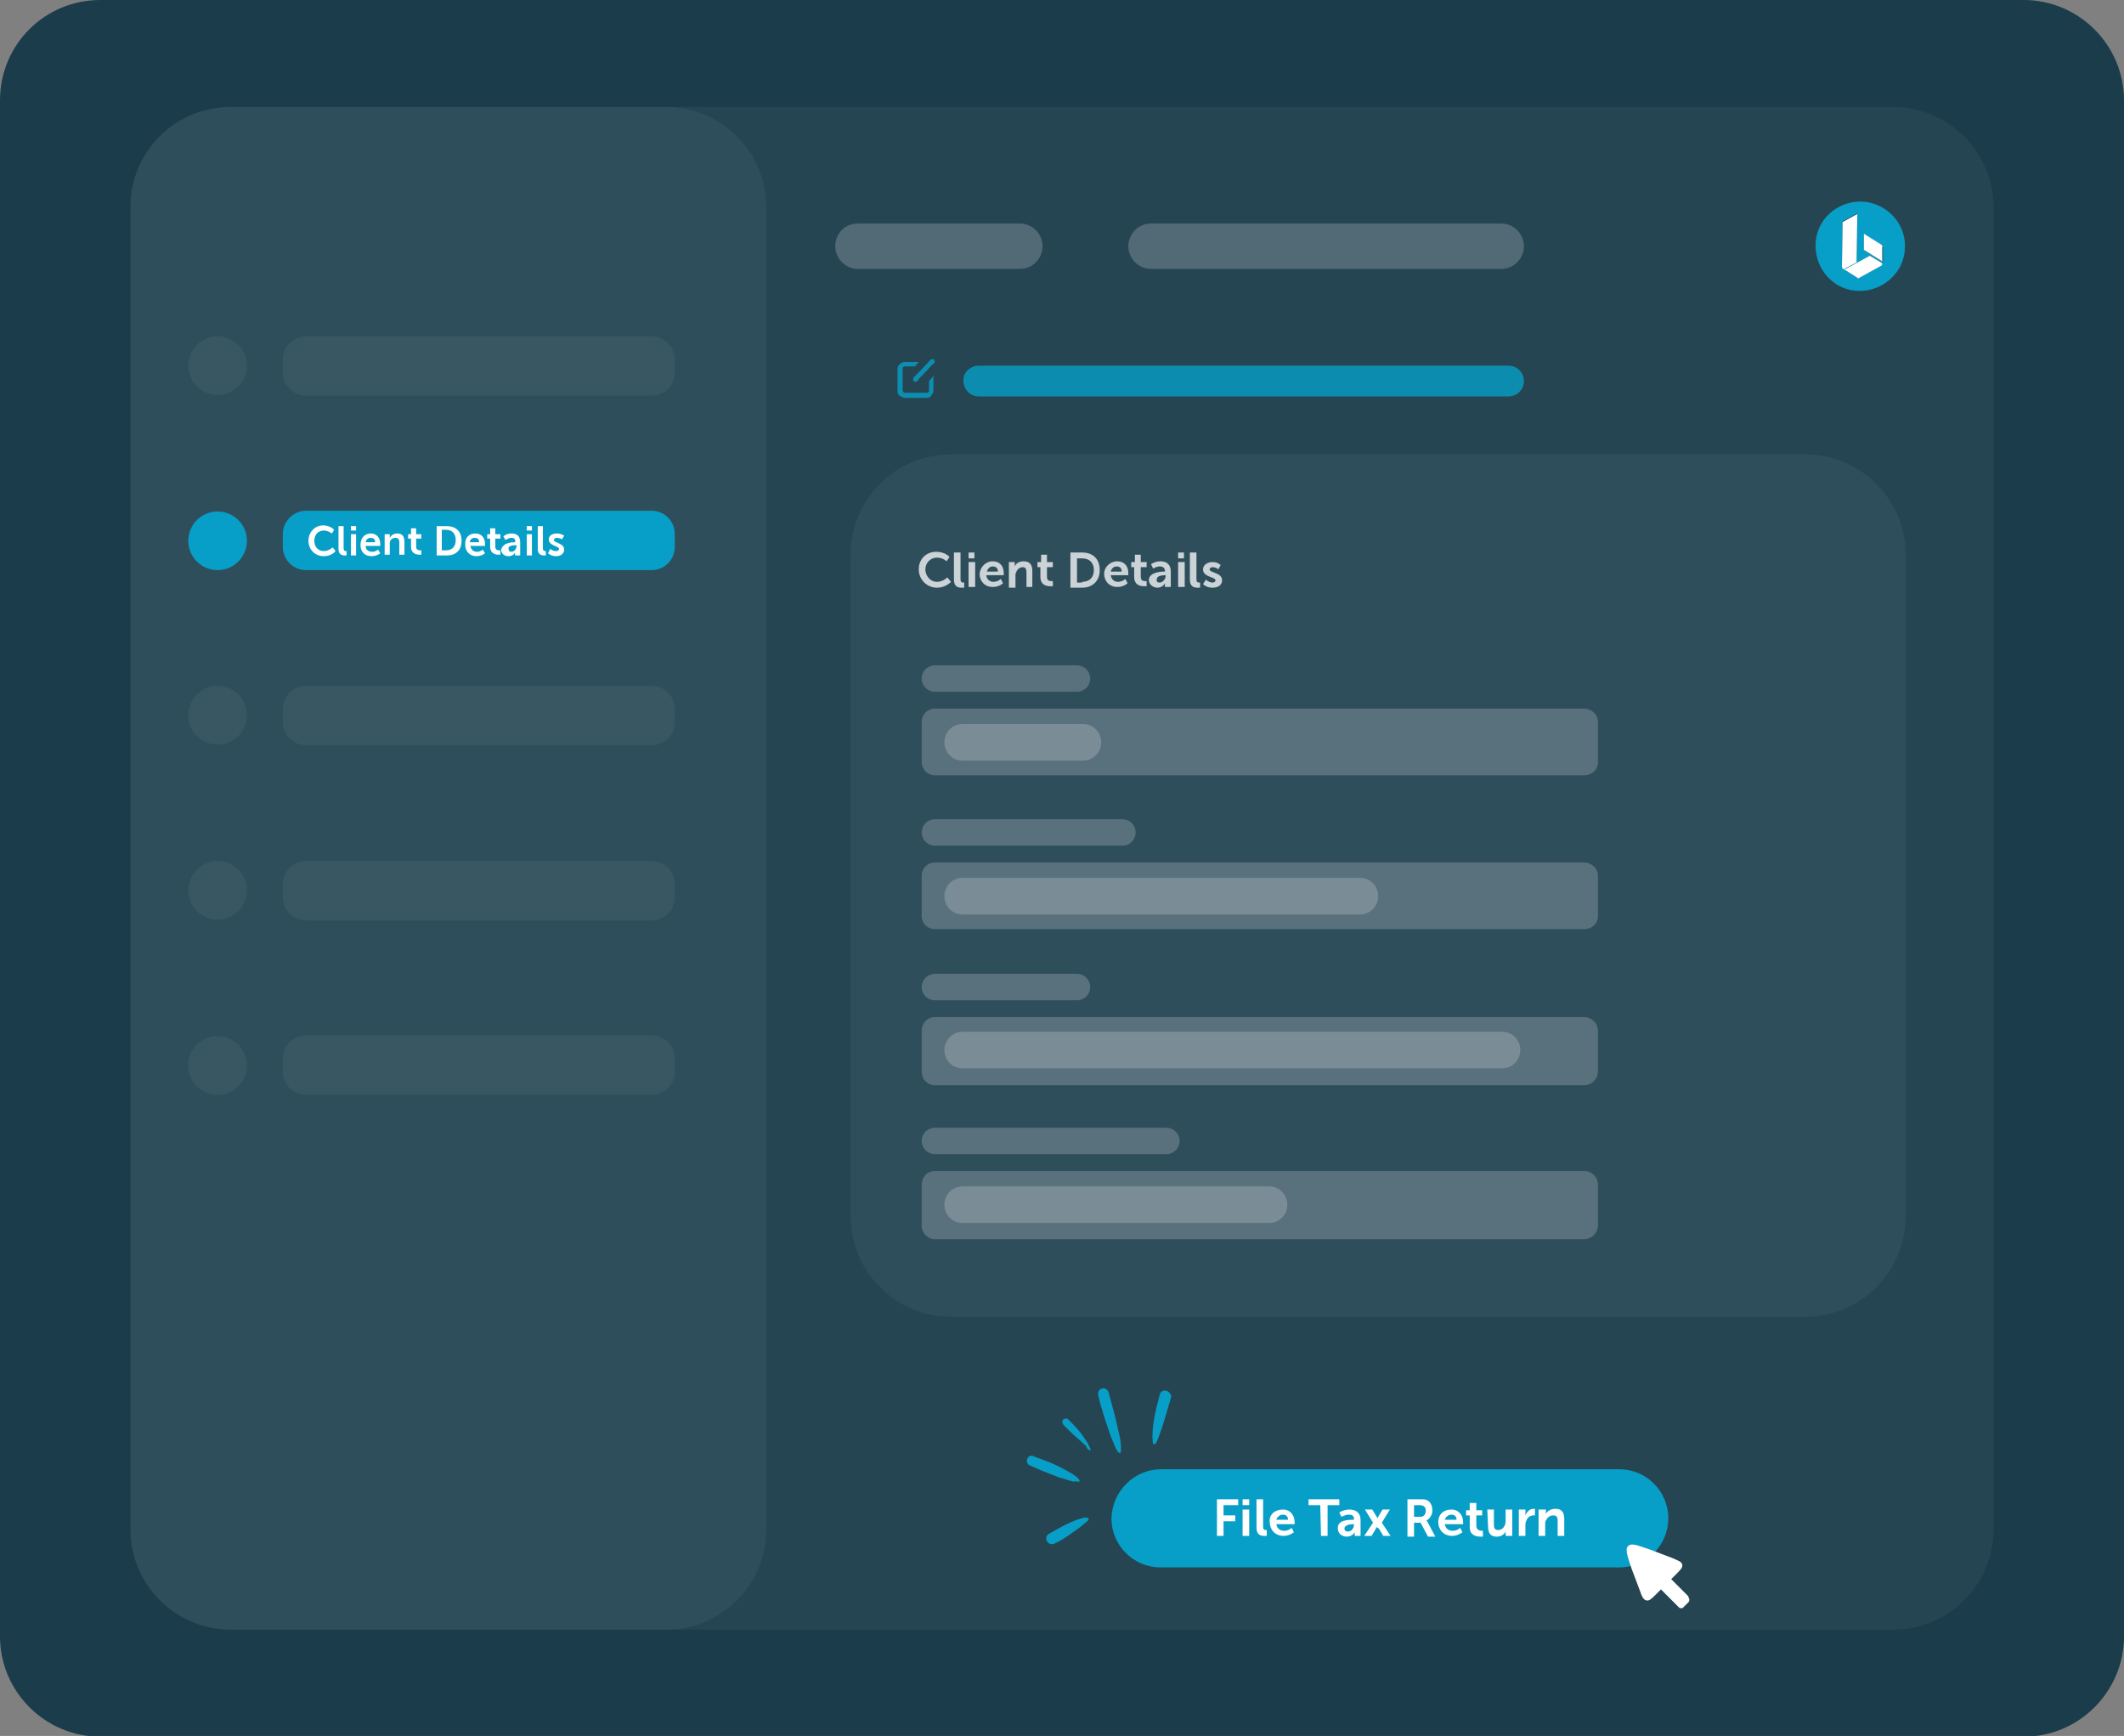 <?xml version="1.0" encoding="UTF-8"?>
<!-- Generator: Adobe Illustrator 28.3.0, SVG Export Plug-In . SVG Version: 6.00 Build 0)  -->
<svg xmlns="http://www.w3.org/2000/svg" xmlns:xlink="http://www.w3.org/1999/xlink" version="1.1" id="Work" x="0px" y="0px" viewBox="0 0 289.9 236.9" style="enable-background:new 0 0 289.9 236.9;" xml:space="preserve">
<rect x="0" y="0" width="289.9" height="236.9" fill="#808080" stroke="none"/>
<style type="text/css">
	.st0{opacity:0.8;fill:#012B3E;}
	.st1{opacity:5.000000e-02;fill:#FFFFFF;enable-background:new    ;}
	.st2{opacity:0.2;fill:#FFFFFF;enable-background:new    ;}
	.st3{opacity:5.000000e-02;}
	.st4{fill:#FFFFFF;}
	.st5{fill:#079FC7;}
	.st6{opacity:0.8;}
	.st7{opacity:0.8;fill:#079FC7;enable-background:new    ;}
	.st8{opacity:0.75;}
</style>
<path class="st0" d="M13.7,0h262.5c7.5,0,13.7,6.1,13.7,13.7v209.6c0,7.5-6.1,13.7-13.7,13.7H13.7c-7.5,0-13.7-6.1-13.7-13.7V13.7  C0,6.1,6.1,0,13.7,0z"></path>
<path class="st1" d="M31.5,14.6h226.9c7.5,0,13.7,6.1,13.7,13.7v180.4c0,7.5-6.1,13.7-13.7,13.7H31.5c-7.5,0-13.7-6.1-13.7-13.7  V28.2C17.8,20.7,23.9,14.6,31.5,14.6z"></path>
<path class="st1" d="M31.5,14.6h59.4c7.5,0,13.7,6.1,13.7,13.7v180.4c0,7.5-6.1,13.7-13.7,13.7H31.5c-7.5,0-13.7-6.1-13.7-13.7V28.2  C17.8,20.7,23.9,14.6,31.5,14.6z"></path>
<path class="st1" d="M129.8,62h116.6c7.5,0,13.7,6.1,13.7,13.7v90.3c0,7.5-6.1,13.7-13.7,13.7H129.8c-7.5,0-13.7-6.1-13.7-13.7V75.7  C116.1,68.1,122.3,62,129.8,62z"></path>
<path class="st2" d="M127.6,96.7h88.6c1,0,1.9,0.8,1.9,1.8v5.5c0,1-0.8,1.8-1.9,1.8h-88.6c-1,0-1.8-0.8-1.8-1.8v-5.5  C125.8,97.5,126.6,96.7,127.6,96.7z"></path>
<path class="st2" d="M131.4,98.8h16.4c1.4,0,2.5,1.1,2.5,2.5v0c0,1.4-1.1,2.5-2.5,2.5h-16.4c-1.4,0-2.5-1.1-2.5-2.5v0  C128.9,99.9,130,98.8,131.4,98.8z"></path>
<path class="st2" d="M127.6,117.7h88.6c1,0,1.9,0.8,1.9,1.8v5.5c0,1-0.8,1.8-1.9,1.8h-88.6c-1,0-1.8-0.8-1.8-1.8v-5.5  C125.8,118.5,126.6,117.7,127.6,117.7z"></path>
<path class="st2" d="M127.6,90.8h19.4c1,0,1.8,0.8,1.8,1.8l0,0c0,1-0.8,1.8-1.8,1.8h-19.4c-1,0-1.8-0.8-1.8-1.8l0,0  C125.8,91.6,126.6,90.8,127.6,90.8z"></path>
<path class="st2" d="M131.4,119.8h54.2c1.4,0,2.5,1.1,2.5,2.5v0c0,1.4-1.1,2.5-2.5,2.5h-54.2c-1.4,0-2.5-1.1-2.5-2.5v0  C128.9,120.9,130,119.8,131.4,119.8z"></path>
<path class="st2" d="M127.6,138.8h88.6c1,0,1.9,0.8,1.9,1.9v5.5c0,1-0.8,1.9-1.9,1.9h-88.6c-1,0-1.8-0.8-1.8-1.9v-5.5  C125.8,139.6,126.6,138.8,127.6,138.8z"></path>
<path class="st2" d="M127.6,111.8h25.6c1,0,1.8,0.8,1.8,1.8l0,0c0,1-0.8,1.8-1.8,1.8h-25.6c-1,0-1.8-0.8-1.8-1.8l0,0  C125.8,112.6,126.6,111.8,127.6,111.8z"></path>
<path class="st2" d="M131.4,140.8h73.6c1.4,0,2.5,1.1,2.5,2.5v0c0,1.4-1.1,2.5-2.5,2.5h-73.6c-1.4,0-2.5-1.1-2.5-2.5v0  C128.9,142,130,140.8,131.4,140.8z"></path>
<path class="st2" d="M127.6,159.8h88.6c1,0,1.9,0.8,1.9,1.9v5.5c0,1-0.8,1.9-1.9,1.9h-88.6c-1,0-1.8-0.8-1.8-1.9v-5.5  C125.8,160.6,126.6,159.8,127.6,159.8z"></path>
<path class="st2" d="M127.6,132.9h19.4c1,0,1.8,0.8,1.8,1.8v0c0,1-0.8,1.8-1.8,1.8h-19.4c-1,0-1.8-0.8-1.8-1.8v0  C125.8,133.7,126.6,132.9,127.6,132.9z"></path>
<path class="st2" d="M131.4,161.9h41.8c1.4,0,2.5,1.1,2.5,2.5v0c0,1.4-1.1,2.5-2.5,2.5h-41.8c-1.4,0-2.5-1.1-2.5-2.5v0  C128.9,163,130,161.9,131.4,161.9z"></path>
<path class="st2" d="M127.6,153.9h31.6c1,0,1.8,0.8,1.8,1.8v0c0,1-0.8,1.8-1.8,1.8h-31.6c-1,0-1.8-0.8-1.8-1.8v0  C125.8,154.7,126.6,153.9,127.6,153.9z"></path>
<g class="st3">
	<circle class="st4" cx="29.7" cy="49.9" r="4"></circle>
	<path class="st4" d="M41.8,45.9h47.1c1.8,0,3.2,1.4,3.2,3.2v1.7c0,1.8-1.4,3.2-3.2,3.2H41.8c-1.8,0-3.2-1.4-3.2-3.2v-1.7   C38.6,47.3,40,45.9,41.8,45.9z"></path>
</g>
<path class="st5" d="M41.8,69.7h47.1c1.8,0,3.2,1.4,3.2,3.2v1.7c0,1.8-1.4,3.2-3.2,3.2H41.8c-1.8,0-3.2-1.4-3.2-3.2v-1.7  C38.6,71.2,40,69.7,41.8,69.7z"></path>
<g class="st3">
	<circle class="st4" cx="29.7" cy="97.6" r="4"></circle>
	<path class="st4" d="M41.8,93.6h47.1c1.8,0,3.2,1.4,3.2,3.2v1.7c0,1.8-1.4,3.2-3.2,3.2H41.8c-1.8,0-3.2-1.4-3.2-3.2v-1.7   C38.6,95,40,93.6,41.8,93.6z"></path>
</g>
<g class="st3">
	<circle class="st4" cx="29.7" cy="121.5" r="4"></circle>
	<path class="st4" d="M41.8,117.5h47.1c1.8,0,3.2,1.4,3.2,3.2v1.7c0,1.8-1.4,3.2-3.2,3.2H41.8c-1.8,0-3.2-1.4-3.2-3.2v-1.7   C38.6,118.9,40,117.5,41.8,117.5z"></path>
</g>
<g class="st3">
	<circle class="st4" cx="29.7" cy="145.4" r="4"></circle>
	<path class="st4" d="M41.8,141.3h47.1c1.8,0,3.2,1.4,3.2,3.2v1.7c0,1.8-1.4,3.2-3.2,3.2H41.8c-1.8,0-3.2-1.4-3.2-3.2v-1.7   C38.6,142.7,40,141.3,41.8,141.3z"></path>
</g>
<g class="st6">
	<path class="st5" d="M126.8,53.3c0,0.1,0,0.2-0.1,0.2c-0.1,0.1-0.1,0.1-0.2,0.1h-3c-0.1,0-0.2,0-0.2-0.1s-0.1-0.1-0.1-0.2v-3   c0-0.1,0-0.2,0.1-0.2c0.1-0.1,0.1-0.1,0.2-0.1h1.4c0,0,0,0,0,0l0.5-0.6h-1.9c-0.2,0-0.5,0.1-0.7,0.3s-0.3,0.4-0.3,0.7v3   c0,0.2,0.1,0.5,0.3,0.6s0.4,0.3,0.7,0.3h3c0.2,0,0.5-0.1,0.6-0.3s0.3-0.4,0.3-0.6v-2.1l-0.6,0.7V53.3L126.8,53.3z"></path>
	<path class="st5" d="M127.5,49.1c-0.1-0.1-0.2-0.1-0.2-0.1c-0.1,0-0.2,0-0.3,0.1l-1.4,1.5l-0.6,0.6l-0.3,0.3   c-0.1,0.2-0.1,0.4,0,0.5c0.1,0.1,0.2,0.1,0.2,0.1c0.1,0,0.2,0,0.3-0.1l0.4-0.5l0.5-0.5l1.3-1.4C127.7,49.5,127.6,49.3,127.5,49.1z"></path>
</g>
<path class="st7" d="M133.6,49.9h72.3c1.2,0,2.1,1,2.1,2.1l0,0c0,1.2-1,2.1-2.1,2.1h-72.3c-1.2,0-2.1-1-2.1-2.1l0,0  C131.4,50.9,132.4,49.9,133.6,49.9z"></path>
<path class="st2" d="M117.1,30.5h22.1c1.7,0,3.1,1.4,3.1,3.1v0c0,1.7-1.4,3.1-3.1,3.1h-22.1c-1.7,0-3.1-1.4-3.1-3.1v0  C114,31.9,115.3,30.5,117.1,30.5z"></path>
<path class="st2" d="M157.1,30.5h47.8c1.7,0,3.1,1.4,3.1,3.1v0c0,1.7-1.4,3.1-3.1,3.1h-47.8c-1.7,0-3.1-1.4-3.1-3.1v0  C154,31.9,155.4,30.5,157.1,30.5z"></path>
<circle class="st5" cx="29.7" cy="73.8" r="4"></circle>
<g class="st8">
	<path class="st4" d="M127.8,75.3c1.2,0,1.8,0.7,1.8,0.7l-0.4,0.6c0,0-0.5-0.5-1.3-0.5c-1,0-1.6,0.8-1.6,1.6s0.6,1.7,1.6,1.7   c0.8,0,1.4-0.6,1.4-0.6l0.5,0.6c0,0-0.7,0.8-1.9,0.8c-1.4,0-2.5-1.1-2.5-2.5S126.4,75.3,127.8,75.3z"></path>
	<path class="st4" d="M130.3,75.4h0.8v3.6c0,0.4,0.1,0.5,0.4,0.5c0.1,0,0.1,0,0.1,0v0.7c0,0-0.1,0-0.3,0c-0.5,0-1.1-0.1-1.1-1.1   V75.4L130.3,75.4z"></path>
	<path class="st4" d="M132.2,75.4h0.8v0.8h-0.8V75.4z M132.2,76.7h0.9v3.4h-0.9V76.7z"></path>
	<path class="st4" d="M135.5,76.6c1,0,1.5,0.7,1.5,1.6c0,0.1,0,0.3,0,0.3h-2.4c0.1,0.6,0.5,0.9,1,0.9c0.6,0,1-0.4,1-0.4l0.3,0.6   c0,0-0.5,0.5-1.4,0.5c-1.1,0-1.8-0.8-1.8-1.8C133.8,77.4,134.5,76.6,135.5,76.6L135.5,76.6z M136.2,78c0-0.5-0.3-0.7-0.7-0.7   c-0.4,0-0.7,0.3-0.8,0.7H136.2z"></path>
	<path class="st4" d="M137.7,76.7h0.8v0.4c0,0.1,0,0.2,0,0.2h0c0.1-0.3,0.5-0.7,1.2-0.7c0.8,0,1.2,0.4,1.2,1.3v2.2h-0.8v-2   c0-0.4-0.1-0.7-0.5-0.7s-0.8,0.3-0.9,0.7c-0.1,0.1-0.1,0.3-0.1,0.5v1.6h-0.9L137.7,76.7L137.7,76.7z"></path>
	<path class="st4" d="M142,77.4h-0.4v-0.7h0.5v-1h0.8v1h0.8v0.7h-0.8v1.3c0,0.6,0.4,0.6,0.7,0.6c0.1,0,0.1,0,0.1,0v0.7   c0,0-0.1,0-0.3,0c-0.5,0-1.4-0.1-1.4-1.3C142,78.9,142,77.4,142,77.4z"></path>
	<path class="st4" d="M146.1,75.4h1.6c1.5,0,2.4,0.9,2.4,2.4s-1,2.4-2.4,2.4h-1.6V75.4z M147.7,79.4c1,0,1.6-0.6,1.6-1.6   s-0.6-1.6-1.6-1.6H147v3.3H147.7z"></path>
	<path class="st4" d="M152.5,76.6c1,0,1.5,0.7,1.5,1.6c0,0.1,0,0.3,0,0.3h-2.4c0.1,0.6,0.5,0.9,1,0.9c0.6,0,1-0.4,1-0.4l0.3,0.6   c0,0-0.5,0.5-1.4,0.5c-1.1,0-1.8-0.8-1.8-1.8C150.7,77.4,151.5,76.6,152.5,76.6L152.5,76.6z M153.1,78c0-0.5-0.3-0.7-0.7-0.7   c-0.4,0-0.7,0.3-0.8,0.7H153.1z"></path>
	<path class="st4" d="M154.8,77.4h-0.4v-0.7h0.5v-1h0.8v1h0.8v0.7h-0.8v1.3c0,0.6,0.4,0.6,0.7,0.6c0.1,0,0.1,0,0.1,0v0.7   c0,0-0.1,0-0.3,0c-0.5,0-1.4-0.1-1.4-1.3C154.8,78.9,154.8,77.4,154.8,77.4z"></path>
	<path class="st4" d="M158.9,78h0.1v-0.1c0-0.4-0.3-0.6-0.7-0.6c-0.5,0-0.9,0.3-0.9,0.3l-0.3-0.6c0,0,0.5-0.4,1.3-0.4   c0.9,0,1.4,0.5,1.4,1.4v2.1h-0.8v-0.3c0-0.1,0-0.2,0-0.2h0c0,0-0.3,0.6-1,0.6c-0.6,0-1.2-0.4-1.2-1.1C156.9,78.1,158.4,78,158.9,78   L158.9,78z M158.3,79.5c0.4,0,0.8-0.5,0.8-0.9v-0.1h-0.1c-0.4,0-1.1,0.1-1.1,0.5C157.8,79.3,157.9,79.5,158.3,79.5L158.3,79.5z"></path>
	<path class="st4" d="M160.8,75.4h0.8v0.8h-0.8V75.4z M160.8,76.7h0.9v3.4h-0.9V76.7z"></path>
	<path class="st4" d="M162.5,75.4h0.8v3.6c0,0.4,0.1,0.5,0.4,0.5c0.1,0,0.1,0,0.1,0v0.7c0,0-0.1,0-0.3,0c-0.5,0-1.1-0.1-1.1-1.1   V75.4L162.5,75.4z"></path>
	<path class="st4" d="M164.6,79.1c0,0,0.4,0.4,0.9,0.4c0.2,0,0.4-0.1,0.4-0.3c0-0.5-1.7-0.4-1.7-1.5c0-0.6,0.6-1,1.3-1   s1.1,0.4,1.1,0.4l-0.3,0.6c0,0-0.3-0.3-0.8-0.3c-0.2,0-0.4,0.1-0.4,0.3c0,0.5,1.7,0.4,1.7,1.5c0,0.6-0.5,1-1.3,1   c-0.9,0-1.3-0.5-1.3-0.5L164.6,79.1L164.6,79.1z"></path>
</g>
<g>
	<path class="st4" d="M44.1,71.7c1,0,1.5,0.6,1.5,0.6l-0.3,0.5c0,0-0.5-0.4-1.1-0.4c-0.8,0-1.3,0.6-1.3,1.4s0.5,1.4,1.3,1.4   c0.7,0,1.2-0.5,1.2-0.5l0.4,0.5c0,0-0.5,0.7-1.6,0.7c-1.2,0-2.1-0.9-2.1-2.1S43,71.7,44.1,71.7L44.1,71.7z"></path>
	<path class="st4" d="M46.2,71.8h0.7v3c0,0.3,0.1,0.4,0.3,0.4c0.1,0,0.1,0,0.1,0v0.6c0,0-0.1,0-0.2,0c-0.4,0-0.9-0.1-0.9-0.9   L46.2,71.8L46.2,71.8z"></path>
	<path class="st4" d="M47.9,71.8h0.7v0.6h-0.7V71.8z M47.9,72.9h0.7v2.9h-0.7V72.9z"></path>
	<path class="st4" d="M50.6,72.8c0.8,0,1.3,0.6,1.3,1.4c0,0.1,0,0.3,0,0.3h-2c0,0.5,0.4,0.8,0.9,0.8c0.5,0,0.8-0.3,0.8-0.3l0.3,0.5   c0,0-0.4,0.4-1.2,0.4c-1,0-1.5-0.7-1.5-1.5C49.2,73.4,49.8,72.8,50.6,72.8L50.6,72.8z M51.2,74c0-0.4-0.2-0.6-0.6-0.6   c-0.4,0-0.6,0.2-0.7,0.6H51.2z"></path>
	<path class="st4" d="M52.5,72.9h0.7v0.3c0,0.1,0,0.2,0,0.2h0c0.1-0.2,0.4-0.6,1-0.6c0.6,0,1,0.3,1,1.1v1.8h-0.7v-1.7   c0-0.3-0.1-0.6-0.5-0.6s-0.7,0.2-0.8,0.6c0,0.1,0,0.2,0,0.4v1.3h-0.7V72.9L52.5,72.9z"></path>
	<path class="st4" d="M56.1,73.5h-0.4v-0.6h0.4v-0.8h0.7v0.8h0.7v0.6h-0.7v1.1c0,0.5,0.4,0.5,0.6,0.5c0.1,0,0.1,0,0.1,0v0.6   c0,0-0.1,0-0.2,0c-0.4,0-1.2-0.1-1.2-1.1V73.5L56.1,73.5z"></path>
	<path class="st4" d="M59.6,71.8H61c1.2,0,2,0.7,2,2s-0.8,2-2,2h-1.4V71.8z M60.9,75.1c0.8,0,1.3-0.5,1.3-1.4s-0.5-1.4-1.3-1.4h-0.6   v2.8H60.9z"></path>
	<path class="st4" d="M64.9,72.8c0.8,0,1.3,0.6,1.3,1.4c0,0.1,0,0.3,0,0.3h-2c0.1,0.5,0.4,0.8,0.9,0.8c0.5,0,0.8-0.3,0.8-0.3   l0.3,0.5c0,0-0.4,0.4-1.2,0.4c-0.9,0-1.5-0.7-1.5-1.5C63.4,73.4,64,72.8,64.9,72.8L64.9,72.8z M65.4,74c0-0.4-0.2-0.6-0.6-0.6   c-0.4,0-0.6,0.2-0.7,0.6H65.4z"></path>
	<path class="st4" d="M66.9,73.5h-0.4v-0.6h0.4v-0.8h0.7v0.8h0.7v0.6h-0.7v1.1c0,0.5,0.4,0.5,0.6,0.5c0.1,0,0.1,0,0.1,0v0.6   c0,0-0.1,0-0.2,0c-0.4,0-1.2-0.1-1.2-1.1L66.9,73.5L66.9,73.5z"></path>
	<path class="st4" d="M70.3,74L70.3,74L70.3,74c0.1-0.4-0.1-0.6-0.5-0.6c-0.4,0-0.8,0.3-0.8,0.3l-0.3-0.5c0,0,0.4-0.4,1.1-0.4   c0.8,0,1.2,0.4,1.2,1.2v1.8h-0.7v-0.2c0-0.1,0-0.2,0-0.2h0c0,0-0.2,0.5-0.9,0.5c-0.5,0-1-0.3-1-0.9C68.7,74,69.9,74,70.3,74   L70.3,74z M69.8,75.3c0.4,0,0.7-0.4,0.7-0.8v-0.1h-0.1c-0.4,0-1,0.1-1,0.4C69.4,75.1,69.5,75.3,69.8,75.3L69.8,75.3z"></path>
	<path class="st4" d="M71.9,71.8h0.7v0.6h-0.7V71.8z M71.9,72.9h0.7v2.9h-0.7V72.9z"></path>
	<path class="st4" d="M73.4,71.8h0.7v3c0,0.3,0.1,0.4,0.3,0.4c0.1,0,0.1,0,0.1,0v0.6c0,0-0.1,0-0.2,0c-0.4,0-0.9-0.1-0.9-0.9   L73.4,71.8L73.4,71.8z"></path>
	<path class="st4" d="M75.1,74.9c0,0,0.3,0.3,0.8,0.3c0.2,0,0.4-0.1,0.4-0.3c0-0.4-1.4-0.4-1.4-1.3c0-0.5,0.5-0.8,1.1-0.8   s1,0.3,1,0.3l-0.3,0.5c0,0-0.3-0.2-0.7-0.2c-0.2,0-0.4,0.1-0.4,0.3c0,0.4,1.4,0.4,1.4,1.3c0,0.5-0.4,0.9-1.1,0.9   c-0.7,0-1.1-0.4-1.1-0.4L75.1,74.9L75.1,74.9z"></path>
</g>
<g>
	<g>
		<path class="st5" d="M158.5,200.5H221c3.7,0,6.7,3,6.7,6.7v0c0,3.7-3,6.7-6.7,6.7h-62.6c-3.7,0-6.7-3-6.7-6.7v0    C151.8,203.5,154.8,200.5,158.5,200.5z"></path>
		<g id="Layer_1-2">
			<path class="st5" d="M152.9,198.3c0.1-0.2,0.1-0.4,0.1-0.6c0-0.7-0.1-1.5-0.3-2.2c-0.4-1.9-0.9-3.7-1.4-5.5     c-0.3-0.9-1.6-0.6-1.4,0.4c0.4,1.9,1.1,3.8,1.7,5.6C151.8,196.3,152.4,198.4,152.9,198.3C152.9,198.3,152.9,198.3,152.9,198.3"></path>
			<path class="st5" d="M157.8,196.9c0.7-1.5,1.1-3.1,1.6-4.7c0.1-0.5,0.3-0.9,0.4-1.4c0.1-0.2,0.1-0.4-0.1-0.6     c-0.3-0.6-1.2-0.6-1.4,0.1c-0.5,1.9-1,3.8-1,5.7c0,0.2,0,1.1,0.2,1.1c0,0,0,0,0,0c0,0,0.1,0,0.1,0     C157.7,197.1,157.7,197,157.8,196.9"></path>
			<path class="st5" d="M143.8,210.7c0.9-0.4,1.7-0.9,2.5-1.5c0.8-0.5,1.5-1.1,2.2-1.7c0.2-0.2,0-0.4-0.2-0.4c-0.1,0-0.2,0-0.3,0     c-1.7,0.4-3.2,1.3-4.8,2.2c-0.8,0.4-0.3,1.6,0.5,1.4C143.6,210.8,143.7,210.7,143.8,210.7"></path>
			<path class="st5" d="M147.3,202.2L147.3,202.2c0.5-0.6-3.6-2.5-4.2-2.7c-0.7-0.3-1.4-0.5-2.1-0.8c-0.8-0.3-1.2,1-0.4,1.3     c1.3,0.6,2.6,1.1,3.9,1.6c0.7,0.2,1.3,0.4,2,0.6C146.7,202.1,147,202.2,147.3,202.2C147.3,202.2,147.3,202.2,147.3,202.2"></path>
			<path class="st5" d="M148.9,197.9c-0.1-0.3-0.3-0.6-0.4-0.9c-0.2-0.3-0.4-0.6-0.6-0.9c-0.6-0.9-1.4-1.7-2.1-2.4     c-0.3-0.3-0.9,0-0.8,0.4c0,0.1,0.1,0.3,0.2,0.4c0.2,0.2,0.5,0.5,0.8,0.8c0.7,0.7,1.6,1.4,2.3,2.1     C148.2,197.5,148.6,198,148.9,197.9C148.9,197.9,148.9,197.9,148.9,197.9"></path>
		</g>
		<path class="st4" d="M230.2,217.6l-2.1-2.1l0.6-0.6c0.7-0.7,1-1,0.9-1.4s-0.5-0.5-1.4-0.9l-2.9-1.1c-1.8-0.6-2.6-1-3.1-0.5    c-0.4,0.4-0.1,1.3,0.5,3.1l1.1,2.9c0.3,0.9,0.5,1.3,0.9,1.4c0.4,0.1,0.7-0.2,1.4-0.9l0.6-0.6l2.1,2.1c0.2,0.2,0.3,0.3,0.4,0.4    c0.2,0.1,0.4,0.1,0.5,0c0.1-0.1,0.2-0.2,0.4-0.4s0.3-0.3,0.4-0.4c0.1-0.2,0.1-0.4,0-0.5C230.5,217.9,230.4,217.8,230.2,217.6    L230.2,217.6z"></path>
	</g>
	<g>
		<path class="st4" d="M166.1,204.6h2.9v0.8H167v1.4h1.6v0.8H167v2h-0.9L166.1,204.6L166.1,204.6z"></path>
		<path class="st4" d="M169.6,204.6h0.9v0.8h-0.9V204.6z M169.6,206h0.9v3.6h-0.9V206z"></path>
		<path class="st4" d="M171.5,204.6h0.9v3.7c0,0.4,0.1,0.5,0.4,0.5c0.1,0,0.1,0,0.1,0v0.8c0,0-0.1,0-0.3,0c-0.5,0-1.1-0.1-1.1-1.1    L171.5,204.6L171.5,204.6z"></path>
		<path class="st4" d="M175.1,206c1,0,1.6,0.8,1.6,1.7c0,0.1,0,0.3,0,0.3h-2.5c0.1,0.6,0.5,0.9,1.1,0.9c0.6,0,1-0.4,1-0.4l0.3,0.6    c0,0-0.6,0.5-1.4,0.5c-1.2,0-1.9-0.9-1.9-1.9C173.2,206.7,174,206,175.1,206L175.1,206z M175.8,207.4c0-0.5-0.3-0.7-0.7-0.7    c-0.4,0-0.8,0.3-0.9,0.7H175.8L175.8,207.4z"></path>
		<path class="st4" d="M180.2,205.4h-1.6v-0.8h4.2v0.8h-1.6v4.2h-0.9L180.2,205.4L180.2,205.4z"></path>
		<path class="st4" d="M184.7,207.4h0.1v-0.1c0-0.5-0.3-0.6-0.7-0.6c-0.5,0-1,0.3-1,0.3l-0.3-0.6c0,0,0.6-0.4,1.4-0.4    c0.9,0,1.5,0.5,1.5,1.4v2.2h-0.8v-0.3c0-0.1,0-0.2,0-0.2h0c0,0-0.3,0.6-1.1,0.6c-0.6,0-1.2-0.4-1.2-1.1    C182.5,207.4,184.1,207.4,184.7,207.4L184.7,207.4z M184,209c0.5,0,0.8-0.5,0.8-0.9V208h-0.1c-0.4,0-1.2,0.1-1.2,0.6    C183.5,208.8,183.6,209,184,209L184,209z"></path>
		<path class="st4" d="M187.9,208.4c0,0-0.1,0.1-0.1,0.2l-0.6,1h-1l1.2-1.8l-1.1-1.8h1l0.6,1c0.1,0.1,0.1,0.2,0.1,0.2h0    c0,0,0.1-0.1,0.1-0.2l0.6-1h1l-1.1,1.8l1.2,1.8h-1l-0.6-1C188,208.5,187.9,208.4,187.9,208.4L187.9,208.4L187.9,208.4z"></path>
		<path class="st4" d="M192.1,204.6h1.6c0.5,0,0.8,0,1,0.1c0.5,0.2,0.8,0.7,0.8,1.4c0,0.6-0.3,1.1-0.8,1.4l0,0c0,0,0.1,0.1,0.2,0.3    l1,1.9h-1l-1-1.9H193v1.9h-0.9L192.1,204.6L192.1,204.6z M193.8,207c0.5,0,0.8-0.3,0.8-0.8s-0.2-0.8-0.9-0.8H193v1.6H193.8    L193.8,207z"></path>
		<path class="st4" d="M198.1,206c1,0,1.6,0.8,1.6,1.7c0,0.1,0,0.3,0,0.3h-2.5c0.1,0.6,0.5,0.9,1.1,0.9c0.6,0,1-0.4,1-0.4l0.3,0.6    c0,0-0.6,0.5-1.4,0.5c-1.2,0-1.9-0.9-1.9-1.9C196.3,206.7,197,206,198.1,206L198.1,206z M198.8,207.4c0-0.5-0.3-0.7-0.7-0.7    c-0.4,0-0.8,0.3-0.9,0.7H198.8L198.8,207.4z"></path>
		<path class="st4" d="M200.6,206.8h-0.5v-0.7h0.5v-1h0.9v1h0.8v0.7h-0.8v1.4c0,0.6,0.5,0.7,0.7,0.7c0.1,0,0.2,0,0.2,0v0.8    c0,0-0.1,0-0.3,0c-0.5,0-1.5-0.1-1.5-1.3L200.6,206.8L200.6,206.8z"></path>
		<path class="st4" d="M203,206h0.9v2.1c0,0.4,0.1,0.7,0.6,0.7c0.6,0,1-0.6,1-1.2V206h0.9v3.6h-0.9v-0.4c0-0.1,0-0.2,0-0.2h0    c-0.2,0.4-0.6,0.7-1.2,0.7c-0.8,0-1.2-0.4-1.2-1.4L203,206L203,206z"></path>
		<path class="st4" d="M207.3,206h0.9v0.6c0,0.1,0,0.2,0,0.2h0c0.2-0.5,0.6-0.9,1.1-0.9c0.1,0,0.2,0,0.2,0v0.9c0,0-0.1,0-0.2,0    c-0.4,0-0.8,0.2-1,0.8c-0.1,0.2-0.1,0.4-0.1,0.6v1.4h-0.9L207.3,206L207.3,206z"></path>
		<path class="st4" d="M210.1,206h0.9v0.4c0,0.1,0,0.2,0,0.2h0c0.1-0.3,0.6-0.7,1.3-0.7c0.8,0,1.2,0.4,1.2,1.4v2.3h-0.9v-2.1    c0-0.4-0.1-0.7-0.6-0.7s-0.8,0.3-1,0.7c-0.1,0.1-0.1,0.3-0.1,0.5v1.6h-0.9V206L210.1,206z"></path>
	</g>
</g>
<g>
	<path class="st5" d="M254,27.5c-3.4,0-6.2,2.6-6.2,6s2.6,6.2,6,6.2c3.4,0,6.2-2.7,6.2-6C260.1,30.4,257.4,27.6,254,27.5z    M251.4,36.3L251.4,36.3l0.1-6.1l2-1.1l-0.1,6.6l-1.5,0.8c-0.1,0-0.2,0-0.3,0C251.4,36.5,251.4,36.4,251.4,36.3L251.4,36.3z    M256.7,36.3l-2.9,1.6c-0.1,0-0.2,0-0.3,0l-1.9-1.2c0.1,0.1,0.2,0.1,0.3,0l3.3-1.8l1.5,0.9c0.1,0.1,0.1,0.2,0.1,0.3   S256.8,36.2,256.7,36.3L256.7,36.3z M257,36c0-0.1-0.1-0.2-0.1-0.3l-2.4-1.5l0-2.2l2.4,1.5c0.1,0.1,0.1,0.2,0.1,0.3L257,36L257,36z   "></path>
	<path class="st4" d="M251.9,36.6l1.5-0.8l0.1-6.6l-2,1.1l-0.1,6.1l0,0c0,0.1,0.1,0.2,0.1,0.3C251.6,36.7,251.8,36.7,251.9,36.6   L251.9,36.6z"></path>
	<path class="st4" d="M256.7,35.8l-1.5-0.9l-3.3,1.8c-0.1,0-0.2,0-0.3,0l1.9,1.2c0.1,0.1,0.2,0.1,0.3,0l2.9-1.6   c0.1,0,0.2-0.2,0.2-0.3C256.8,35.9,256.8,35.8,256.7,35.8L256.7,35.8z"></path>
	<path class="st4" d="M256.8,33.4l-2.4-1.5l0,2.2l2.4,1.5c0.1,0.1,0.1,0.2,0.1,0.3l0-2.2C257,33.6,256.9,33.5,256.8,33.4L256.8,33.4   z"></path>
</g>
</svg>
